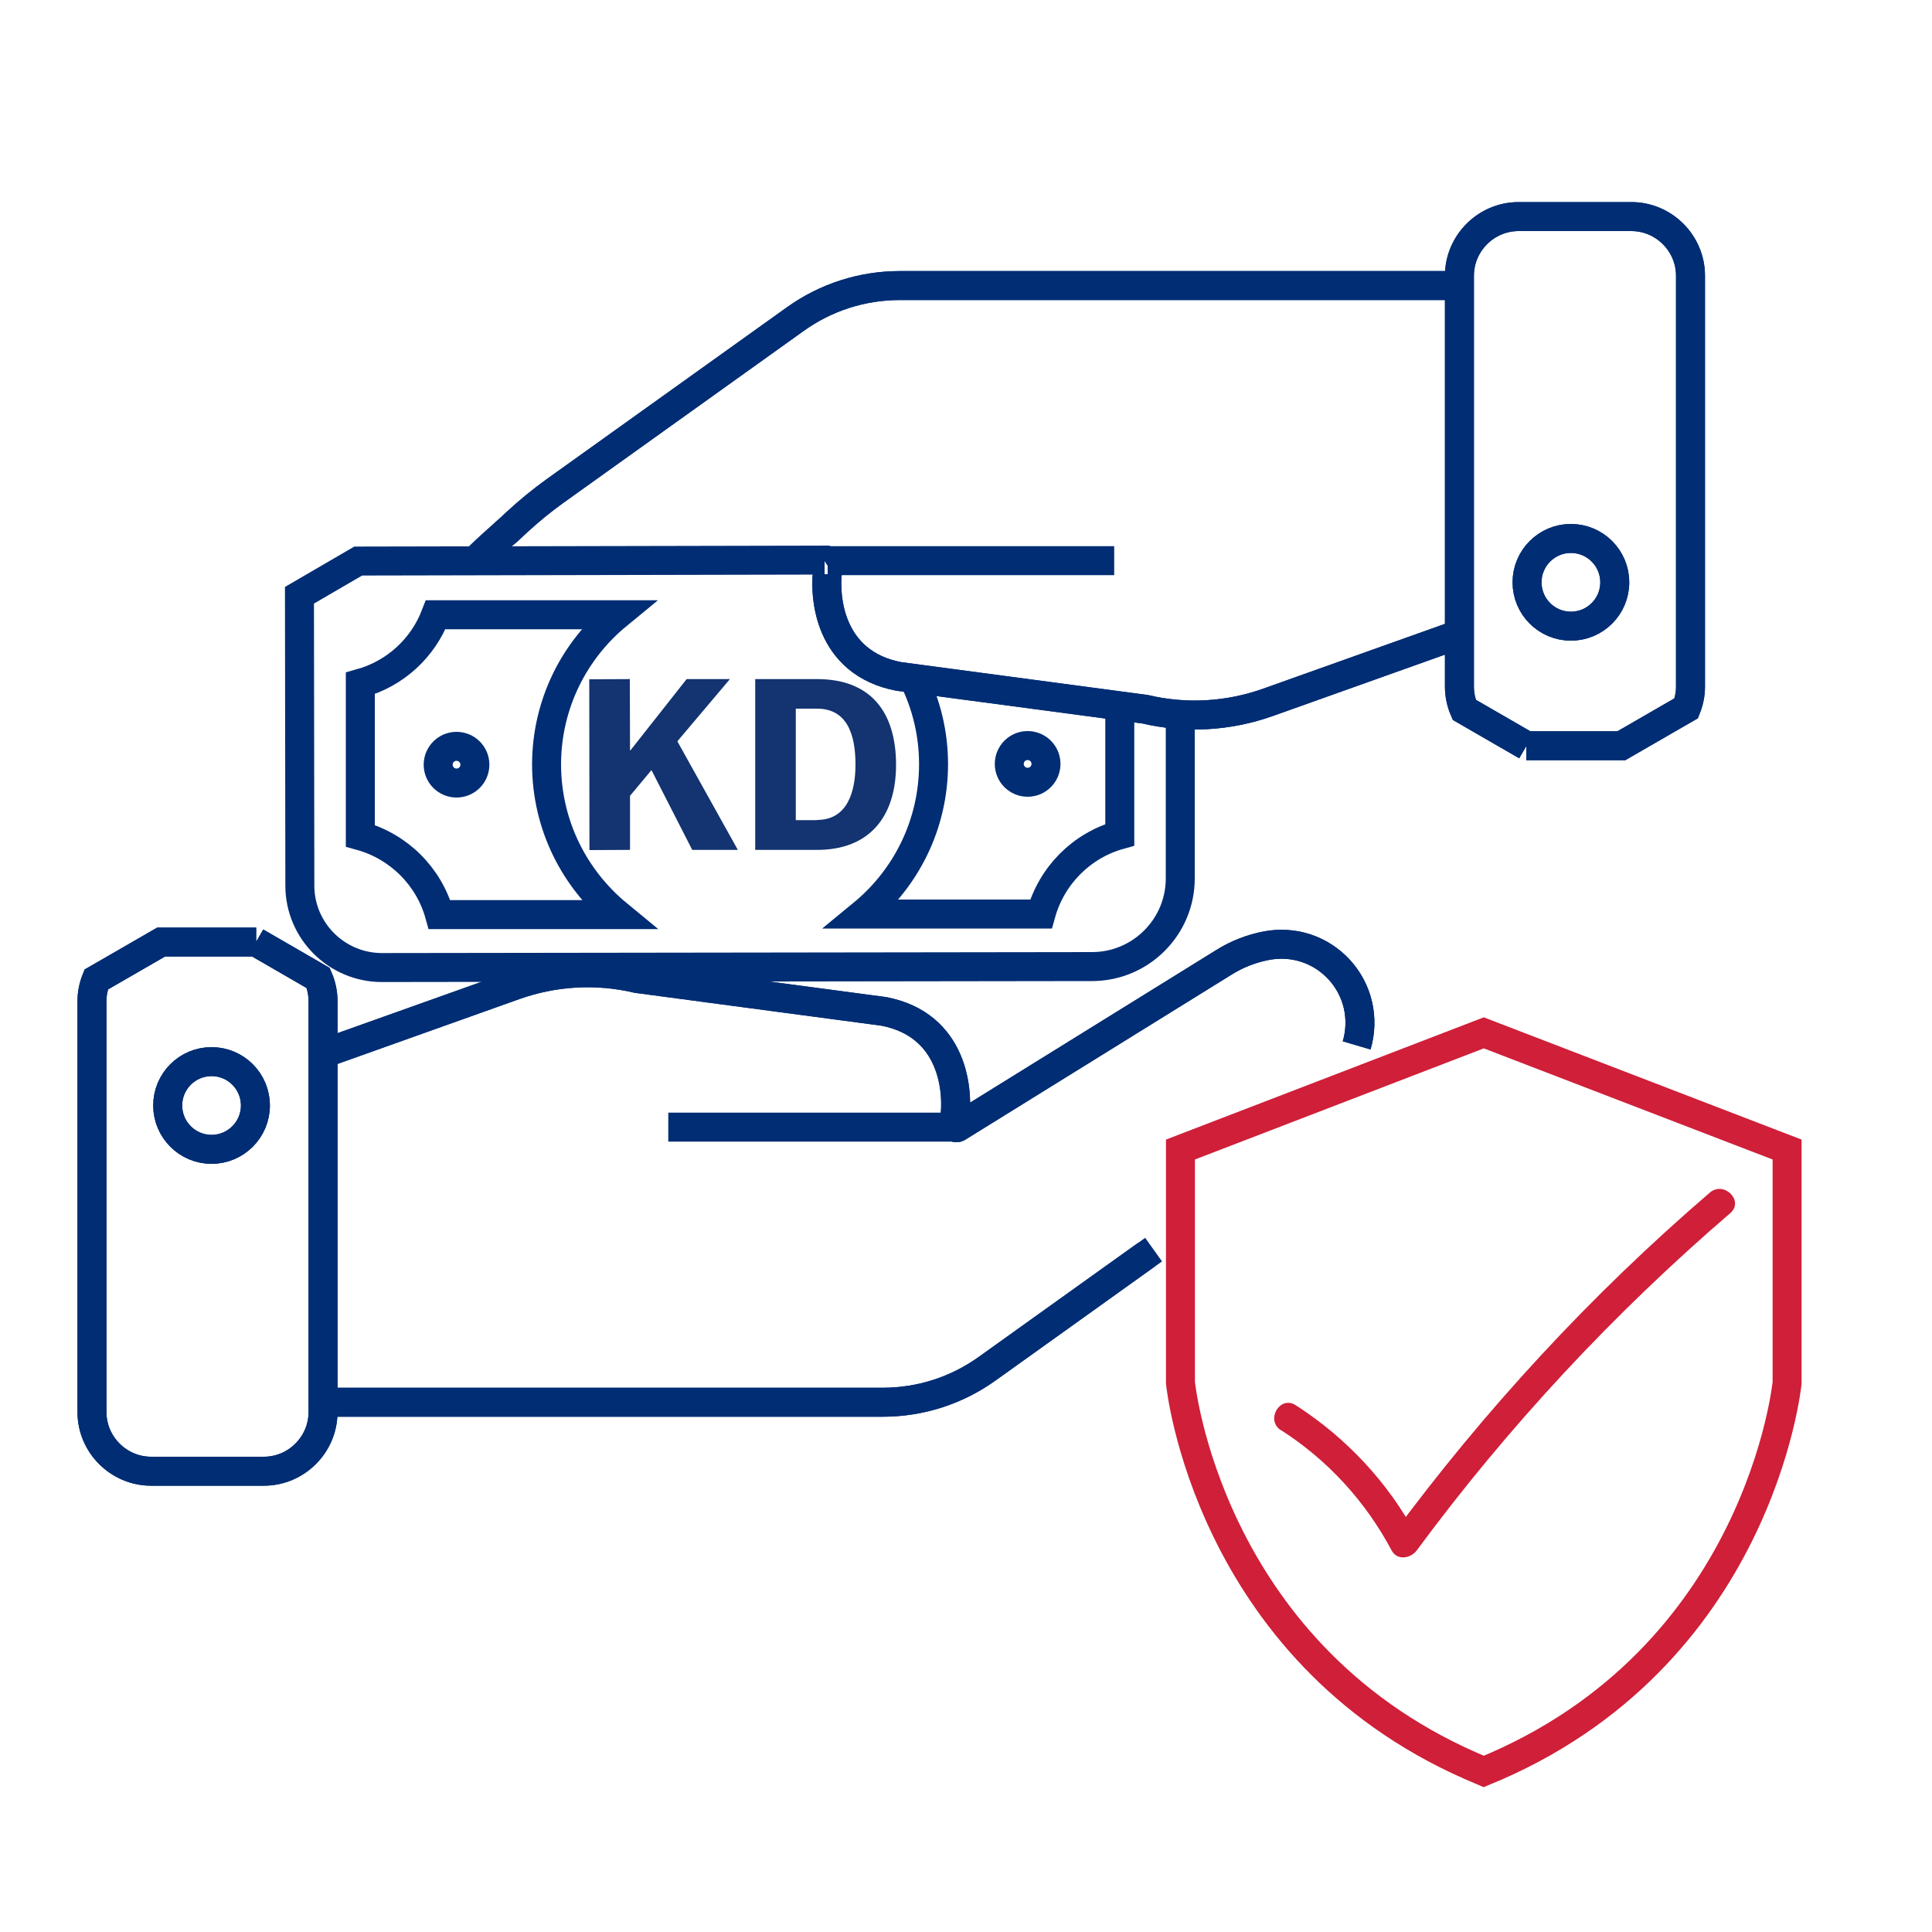 <?xml version="1.0" encoding="UTF-8"?>
<svg id="Layer_1" data-name="Layer 1" xmlns="http://www.w3.org/2000/svg" width="100" height="100" viewBox="0 0 100 100">
  <defs>
    <style>
      .cls-1 {
        stroke: #cf1f39;
        stroke-miterlimit: 22.93;
      }

      .cls-1, .cls-2 {
        fill: none;
        stroke-width: 1.5px;
      }

      .cls-3 {
        fill: #cf1f39;
      }

      .cls-2 {
        stroke: #002d74;
        stroke-miterlimit: 10;
      }

      .cls-4 {
        fill: #133371;
      }
    </style>
  </defs>
  <g>
    <path class="cls-1" d="M61.1,59.5v12.07s1.36,13.8,15,19.82l.7.3c14.3-5.85,15.7-20.12,15.7-20.12v-12.07l-15.7-6.04-15.7,6.04Z"/>
    <path class="cls-3" d="M66.3,74.02c2.42,1.55,4.38,3.69,5.73,6.23.29.54.98.42,1.3,0,4.73-6.41,10.19-12.27,16.23-17.46.73-.63-.33-1.69-1.06-1.06-6.15,5.28-11.66,11.25-16.47,17.77h1.3c-1.47-2.76-3.64-5.08-6.27-6.77-.82-.52-1.57.78-.76,1.3h0Z"/>
  </g>
  <g>
    <g>
      <path class="cls-2" d="M59.71,64.68l-8.61,6.16c-1.59,1.14-3.47,1.74-5.42,1.74h-28.95"/>
      <path class="cls-2" d="M16.72,54.54l9.9-3.53c2.05-.73,4.25-.86,6.37-.36l12.76,1.7c3.58.69,3.93,4.1,3.63,5.81-.01.06-.03.13.05.18.08.06.13.02.16,0l13.76-8.53c.67-.42,1.41-.71,2.19-.86,1.41-.27,2.81.19,3.78,1.24.97,1.06,1.31,2.53.9,3.92"/>
      <path class="cls-2" d="M59.34,64.94l-8.24,5.9c-1.59,1.14-3.47,1.74-5.42,1.74h-28.95"/>
      <path class="cls-2" d="M16.72,54.54l9.9-3.53c2.05-.73,4.25-.86,6.37-.36l12.76,1.7c3.58.69,3.93,4.1,3.63,5.81-.01.06-.03.13.05.18.08.06.13.02.16,0l13.76-8.53c.67-.42,1.41-.71,2.19-.86,1.41-.27,2.81.19,3.78,1.24.97,1.06,1.31,2.53.9,3.92"/>
      <line class="cls-2" x1="49.42" y1="58.34" x2="34.59" y2="58.34"/>
      <path class="cls-2" d="M13.26,48.76h-4.92l-3.36,1.94c-.14.35-.22.72-.22,1.12v21.27c0,1.68,1.38,3.06,3.06,3.06h5.84c1.68,0,3.06-1.38,3.06-3.06v-21.27c0-.43-.09-.83-.25-1.2l-3.22-1.86Z"/>
      <path class="cls-2" d="M13.26,48.76h-4.92l-3.36,1.94c-.14.35-.22.72-.22,1.12v21.27c0,1.68,1.38,3.06,3.06,3.06h5.84c1.68,0,3.06-1.38,3.06-3.06v-21.27c0-.43-.09-.83-.25-1.2l-3.22-1.86Z"/>
      <path class="cls-2" d="M13.22,57.22c0,1.25-1.02,2.27-2.27,2.27s-2.27-1.02-2.27-2.27,1.01-2.27,2.27-2.27,2.27,1.02,2.27,2.27"/>
      <circle class="cls-2" cx="10.95" cy="57.22" r="2.27"/>
    </g>
    <g>
      <g>
        <path class="cls-2" d="M26.05,27.66c.26-.18.47-.42.7-.63.63-.58,1.3-1.13,1.97-1.61l12.44-8.9c1.59-1.14,3.47-1.74,5.42-1.74h28.95"/>
        <path class="cls-2" d="M75.54,32.82l-9.9,3.53c-2.05.73-4.25.86-6.37.36l-12.76-1.7c-3.58-.69-3.93-4.1-3.63-5.81.01-.06.03-.13-.05-.18-.08-.06-.13-.02-.16,0"/>
        <path class="cls-2" d="M24.81,28.8c.41-.4.83-.77,1.24-1.14.24-.21.47-.42.7-.63.63-.58,1.3-1.13,1.97-1.61l12.44-8.9c1.59-1.14,3.47-1.74,5.42-1.74h28.95"/>
        <path class="cls-2" d="M75.54,32.82l-9.9,3.53c-2.05.73-4.25.86-6.37.36l-12.76-1.7c-3.58-.69-3.93-4.1-3.63-5.81.01-.06.03-.13-.05-.18-.08-.06-.13-.02-.16,0"/>
        <line class="cls-2" x1="42.84" y1="29.02" x2="57.67" y2="29.02"/>
        <path class="cls-2" d="M79,38.6h4.92s3.36-1.94,3.36-1.94c.14-.35.22-.72.22-1.12V14.27c0-1.68-1.38-3.06-3.06-3.06h-5.84c-1.68,0-3.06,1.38-3.06,3.06v21.27c0,.43.09.83.25,1.2l3.22,1.86Z"/>
        <path class="cls-2" d="M79,38.6h4.92s3.36-1.94,3.36-1.94c.14-.35.22-.72.22-1.12V14.27c0-1.68-1.38-3.06-3.06-3.06h-5.84c-1.68,0-3.06,1.38-3.06,3.06v21.27c0,.43.09.83.25,1.2l3.22,1.86Z"/>
        <path class="cls-2" d="M79.04,30.14c0-1.25,1.02-2.27,2.27-2.27s2.27,1.02,2.27,2.27-1.01,2.27-2.27,2.27-2.27-1.02-2.27-2.27"/>
        <circle class="cls-2" cx="81.31" cy="30.14" r="2.27"/>
      </g>
      <g>
        <path class="cls-4" d="M39.09,43.99v-8.84s3.2,0,3.2,0c2.77,0,4.08,1.69,4.09,4.42,0,2.78-1.45,4.42-4.08,4.42h-3.21ZM42.29,42.44c1.56,0,1.99-1.44,1.99-2.87,0-1.56-.44-2.89-1.99-2.89h-1.1s0,5.77,0,5.77h1.1Z"/>
        <path class="cls-2" d="M42.68,28.99l-24.14.05-3.04,1.77.02,15.03c0,2.34,1.91,4.24,4.25,4.24l36.75-.05c2.53,0,4.58-2.06,4.57-4.58v-8.44"/>
        <path class="cls-2" d="M31.96,31.82h-9.41c-.66,1.73-2.1,3.05-3.9,3.55v7.89c1.99.55,3.55,2.1,4.1,4.08h9.23c-2.25-1.85-3.68-4.63-3.69-7.76,0-3.13,1.43-5.92,3.67-7.76ZM23.63,40.53c-.52,0-.95-.42-.95-.95,0-.52.42-.95.95-.95.52,0,.95.42.95.95,0,.52-.42.95-.95.95Z"/>
        <path class="cls-2" d="M47.29,35.14c.66,1.33,1.03,2.83,1.03,4.41,0,3.13-1.43,5.92-3.67,7.76h9.23c.55-1.99,2.1-3.55,4.08-4.1v-6.54M53.19,40.49c-.52,0-.95-.42-.95-.95,0-.52.42-.95.95-.95.52,0,.95.42.95.95,0,.52-.42.95-.95.95Z"/>
        <polygon class="cls-4" points="35.83 43.99 33.72 39.86 32.61 41.19 32.61 43.99 30.51 44 30.5 35.16 32.6 35.15 32.61 38.84 32.63 38.84 35.54 35.15 37.78 35.15 35.06 38.37 38.19 43.99 35.83 43.99"/>
      </g>
    </g>
  </g>
</svg>